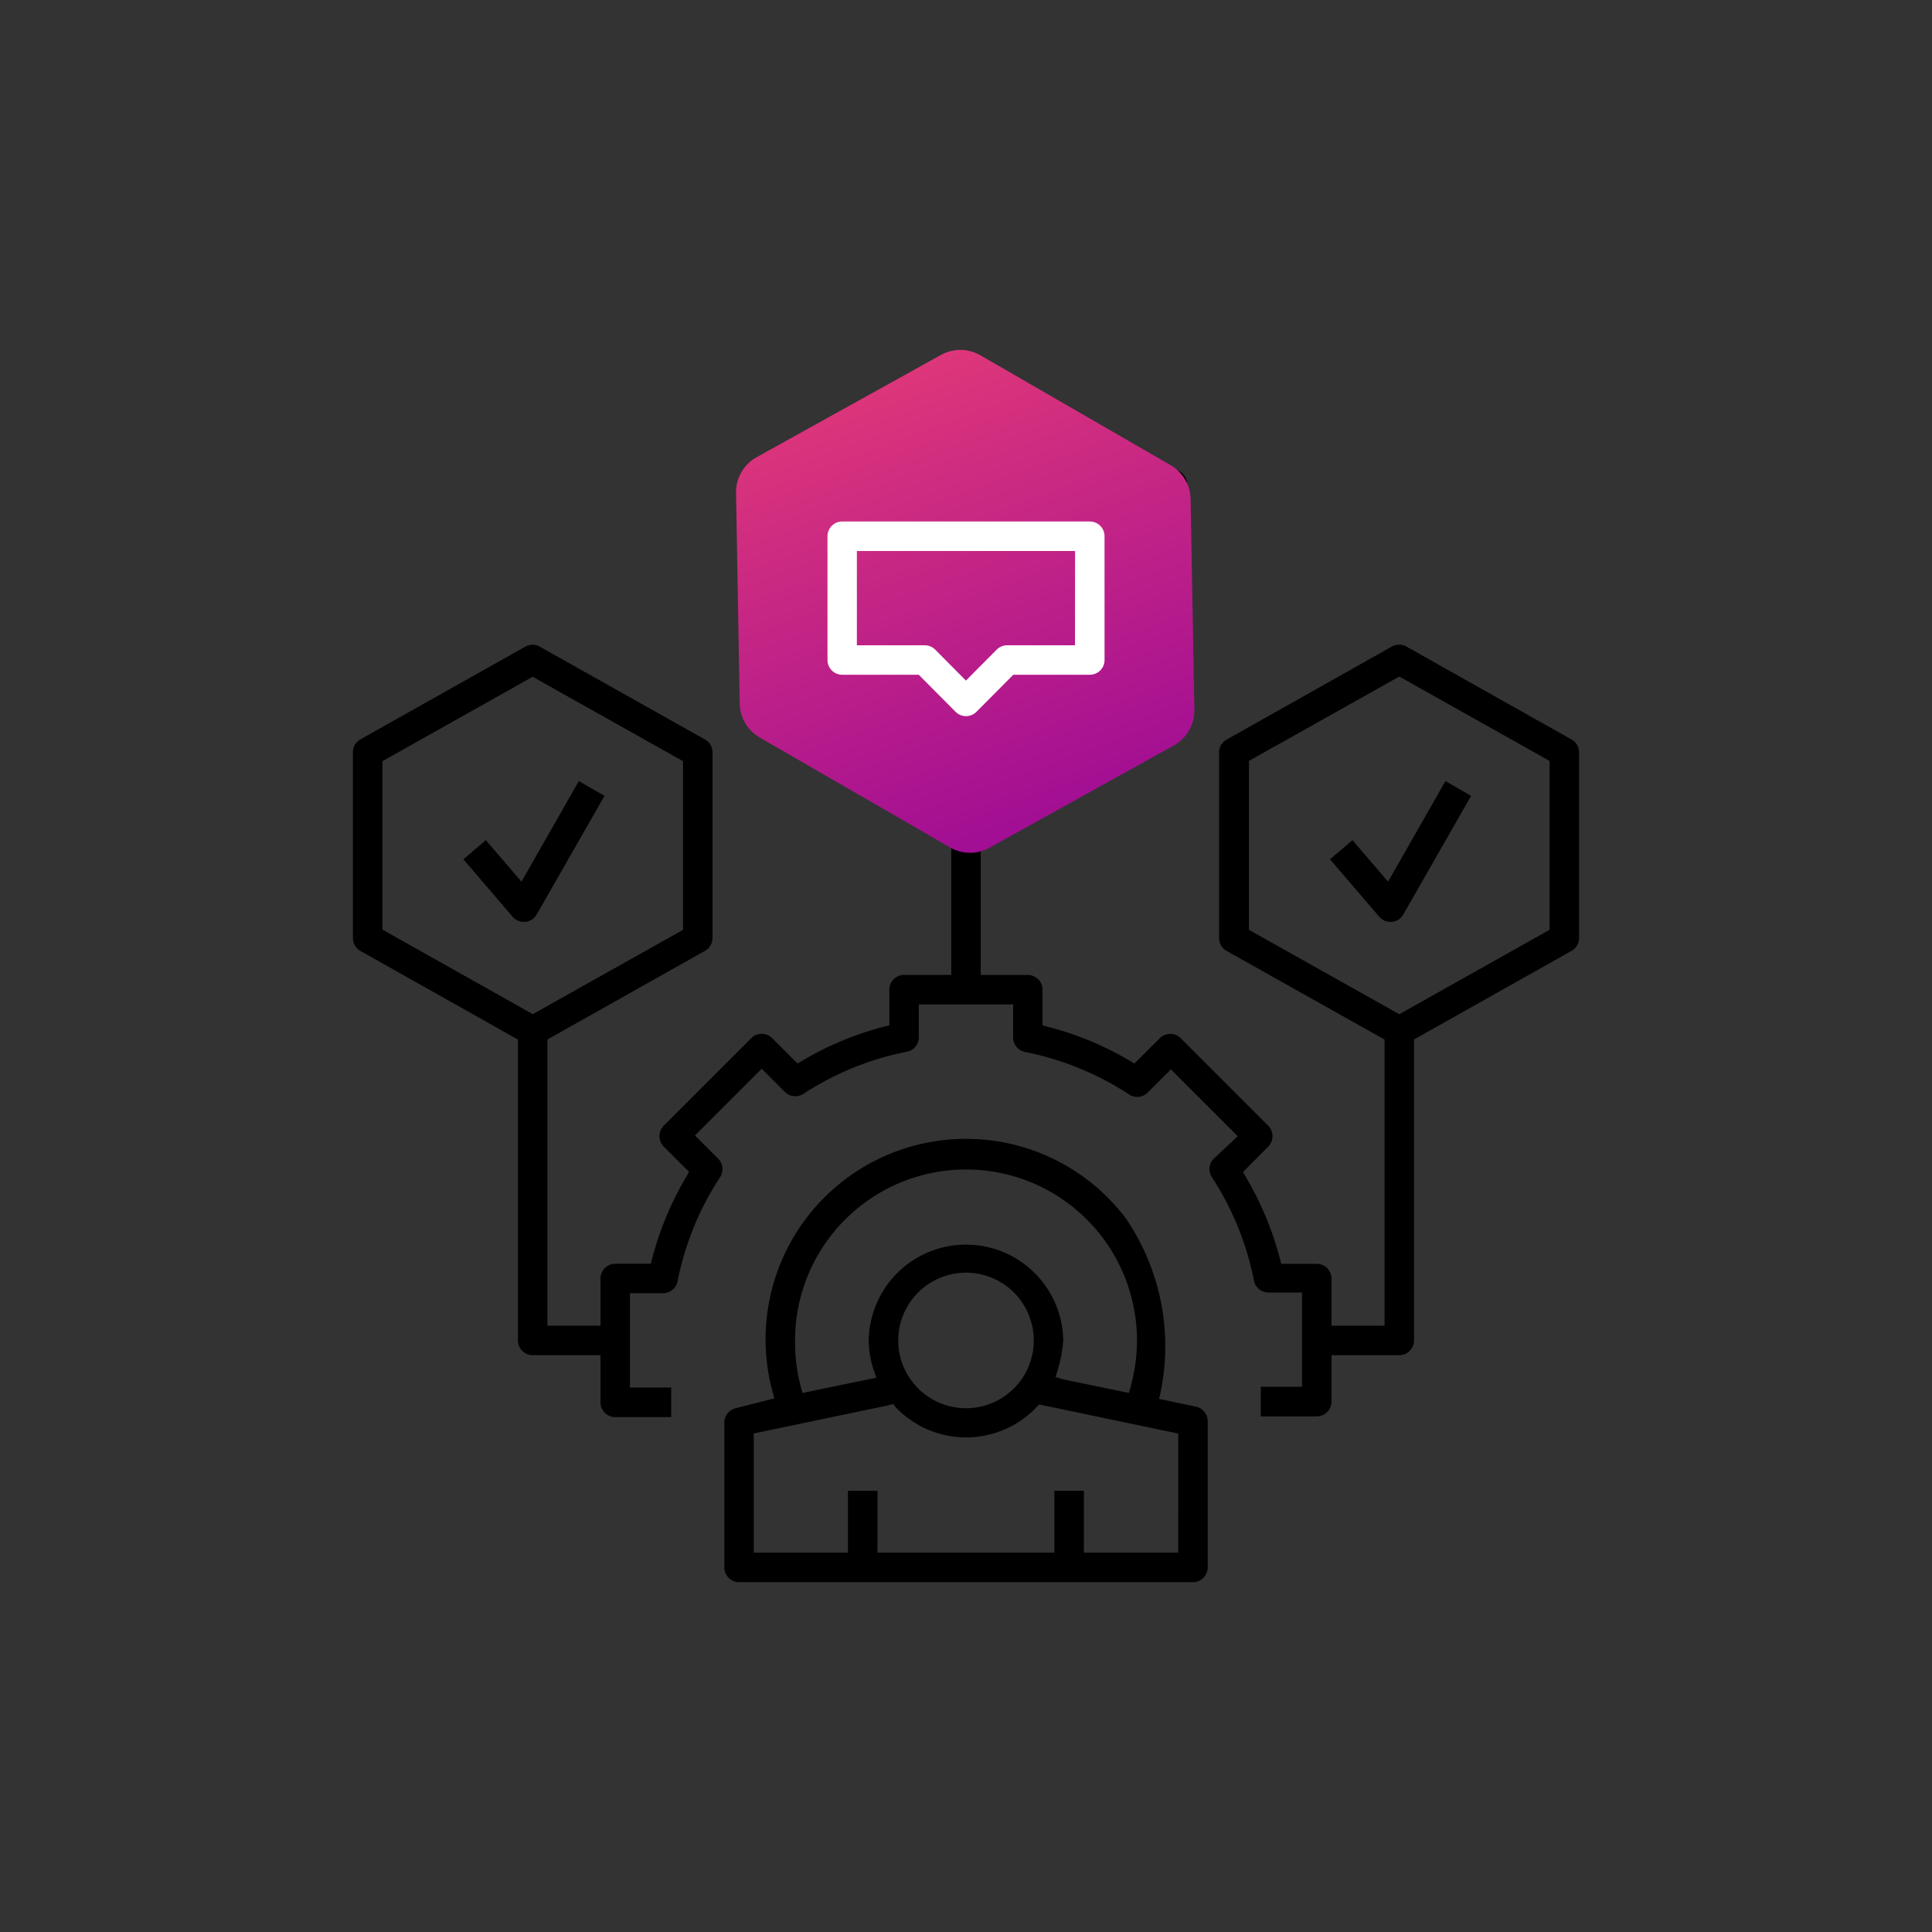 <?xml version="1.0" encoding="UTF-8"?>
<svg xmlns="http://www.w3.org/2000/svg" xmlns:xlink="http://www.w3.org/1999/xlink" id="Icon_prepare-for-the-unexpected" width="85" height="85" viewBox="0 0 85 85">
  <rect x="0" y="0" width="85" height="85" fill="#333333" stroke="none"/>
  <defs>
    <linearGradient id="linear-gradient" x1="0.538" y1="-0.275" x2="0.544" y2="1" gradientUnits="objectBoundingBox">
      <stop offset="0" stop-color="#f8486e"></stop>
      <stop offset="1" stop-color="#8d009d"></stop>
    </linearGradient>
    <clipPath id="clip-path">
      <rect id="Rectangle_2650" data-name="Rectangle 2650" width="53.947" height="54.214" fill="none"></rect>
    </clipPath>
    <clipPath id="clip-path-2">
      <path id="Path_8628" data-name="Path 8628" d="M170.416.221l-8.109,4.5a1.759,1.759,0,0,0-.906,1.569l.161,9.271a1.758,1.758,0,0,0,.879,1.492l8.377,4.836a1.759,1.759,0,0,0,1.732.015l8.109-4.5a1.758,1.758,0,0,0,.906-1.568L181.4,6.564a1.758,1.758,0,0,0-.879-1.492L172.148.236a1.758,1.758,0,0,0-1.732-.015" transform="translate(-160.06)" fill="url(#linear-gradient)"></path>
    </clipPath>
    <linearGradient id="linear-gradient-2" x1="0.251" y1="-0.223" x2="0.609" y2="0.861" xlink:href="#linear-gradient"></linearGradient>
  </defs>
  <rect id="Rectangle_2306" data-name="Rectangle 2306" width="85" height="85" fill="none"></rect>
  <g id="Group_5001" data-name="Group 5001" transform="translate(15.526 15.394)">
    <g id="Group_5002" data-name="Group 5002">
      <g id="Group_5001-2" data-name="Group 5001" clip-path="url(#clip-path)">
        <path id="Path_8624" data-name="Path 8624" d="M178.77,347a.652.652,0,0,0-.512-.654L176.62,346l-.005.021-1.248-.282.044.031,1.214.258a9.983,9.983,0,0,0-1.473-7.991,8.818,8.818,0,0,0-15.516,7.687l.07.255-1.681.428a.655.655,0,0,0-.522.6v6.41a.648.648,0,0,0,.648.648h19.971a.648.648,0,0,0,.648-.648Zm-6.414-1.874-.283-.085.034-.1a6.285,6.285,0,0,0,.308-1.514,4.28,4.28,0,0,0-8.559.007,4.2,4.2,0,0,0,.239,1.357l.1.28-3.253.67-.073-.268a7.642,7.642,0,0,1-.254-2.042,7.521,7.521,0,0,1,15.043,0,7.655,7.655,0,0,1-.291,2.077l-.066.232-2.738-.566m-1.444-1.743a2.982,2.982,0,1,1-.874-2.109,3,3,0,0,1,.874,2.109m6.354,9.337h-4.15v-2.723h-1.3v2.723h-7.781v-2.723h-1.3v2.723H158.8v-5.245l5.856-1.224.28-.07.09.124a4.28,4.28,0,0,0,6.227,0l.1-.106,6.122,1.281Z" transform="translate(-141.162 -299.851)"></path>
        <path id="Path_8625" data-name="Path 8625" d="M46.685,32.544l6.931-3.9a.649.649,0,0,0,.331-.564v-8.17a.649.649,0,0,0-.331-.564l-7.262-4.085a.652.652,0,0,0-.651,0L38.439,19.35a.65.65,0,0,0-.331.564v8.169a.649.649,0,0,0,.331.564l6.95,3.9V45.137H43.054V43.063a.648.648,0,0,0-.648-.648H40.843l-.05-.194a14.1,14.1,0,0,0-1.533-3.673l-.1-.173L40.27,37.26a.66.66,0,0,0,0-.923l-3.848-3.848a.648.648,0,0,0-.921,0L34.385,33.6l-.173-.1a13.79,13.79,0,0,0-3.671-1.524l-.2-.05V30.354a.648.648,0,0,0-.648-.648H27.622V23.474l8.74-4.8A.648.648,0,0,0,36.7,18.1V8.114a.648.648,0,0,0-.337-.571L27.284,2.549a.654.654,0,0,0-.653,0l-9.082,5a.642.642,0,0,0-.3.565V18.1a.648.648,0,0,0,.337.571l8.74,4.8v6.231H24.25a.649.649,0,0,0-.648.648v1.572l-.2.05A13.789,13.789,0,0,0,19.735,33.5l-.173.1-1.114-1.114a.648.648,0,0,0-.921,0l-3.85,3.85a.66.66,0,0,0,0,.922l1.113,1.113-.1.173a14.105,14.105,0,0,0-1.533,3.673l-.05.194H11.541a.649.649,0,0,0-.648.648v2.075H8.559V32.544l6.932-3.9a.649.649,0,0,0,.331-.564v-8.17a.649.649,0,0,0-.331-.564L8.228,15.265a.651.651,0,0,0-.651,0L.313,19.35A.647.647,0,0,0,0,19.912v8.172a.649.649,0,0,0,.331.564l6.931,3.9V45.786a.648.648,0,0,0,.648.648h2.983v2.075a.648.648,0,0,0,.648.648h2.464v-1.3H12.19v-4.15h1.439a.656.656,0,0,0,.654-.519,12.9,12.9,0,0,1,1.852-4.556.653.653,0,0,0-.059-.839l-1.026-1.026,2.936-2.936,1.027,1.027a.651.651,0,0,0,.809.076,12.909,12.909,0,0,1,4.559-1.854.648.648,0,0,0,.517-.648V31h4.15v1.439a.651.651,0,0,0,.519.654,12.9,12.9,0,0,1,4.556,1.852.653.653,0,0,0,.839-.059l1.026-1.026L38.929,36.8l-1.067,1a.648.648,0,0,0-.07.8,12.911,12.911,0,0,1,1.853,4.559.648.648,0,0,0,.648.517h1.463v4.15H39.942v1.3h2.464a.648.648,0,0,0,.648-.648V46.434h2.983a.648.648,0,0,0,.648-.648ZM7.86,31.4,1.3,27.71V20.3L7.91,16.585,14.524,20.3v7.421L7.91,31.432ZM18.544,17.762V8.5l8.43-4.636L35.4,8.542v9.22L26.973,22.4Zm27.492,13.67-6.614-3.713v-7.43l6.614-3.713,6.614,3.713v7.43Z" transform="translate(0 -2.205)"></path>
        <path id="Path_8626" data-name="Path 8626" d="M50.095,188.73l2.985-5.222-1.13-.649-2.523,4.424-1.569-1.826-.986.843,2.164,2.526a.649.649,0,0,0,.493.227h.077a.651.651,0,0,0,.488-.323" transform="translate(-42.01 -163.888)"></path>
        <path id="Path_8627" data-name="Path 8627" d="M417.6,188.733l2.985-5.222-1.13-.649-2.523,4.424-1.569-1.826-.986.843,2.164,2.526a.649.649,0,0,0,.493.227h.077a.65.65,0,0,0,.488-.323" transform="translate(-371.388 -163.891)"></path>
      </g>
    </g>
    <g id="Group_5004" data-name="Group 5004" transform="translate(15.516)">
      <g id="Group_5003" data-name="Group 5003" clip-path="url(#clip-path-2)">
        <rect id="Rectangle_2651" data-name="Rectangle 2651" width="30.233" height="33.247" transform="translate(-3.694)" fill="url(#linear-gradient-2)"></rect>
      </g>
    </g>
    <g id="Group_5006" data-name="Group 5006">
      <g id="Group_5005" data-name="Group 5005" clip-path="url(#clip-path)">
        <path id="Path_8629" data-name="Path 8629" d="M213.441,73.4a.648.648,0,0,0-.648-.648H201.9a.649.649,0,0,0-.648.648v5.447a.648.648,0,0,0,.648.648h3.367l1.619,1.629a.648.648,0,0,0,.921,0l1.62-1.629h3.367a.648.648,0,0,0,.648-.648Zm-1.3,4.8h-2.986a.653.653,0,0,0-.458.188l-1.354,1.364-1.355-1.365a.65.65,0,0,0-.455-.187h-2.988v-4.15h9.6Z" transform="translate(-180.372 -65.203)" fill="#fff"></path>
      </g>
    </g>
  </g>
</svg>

